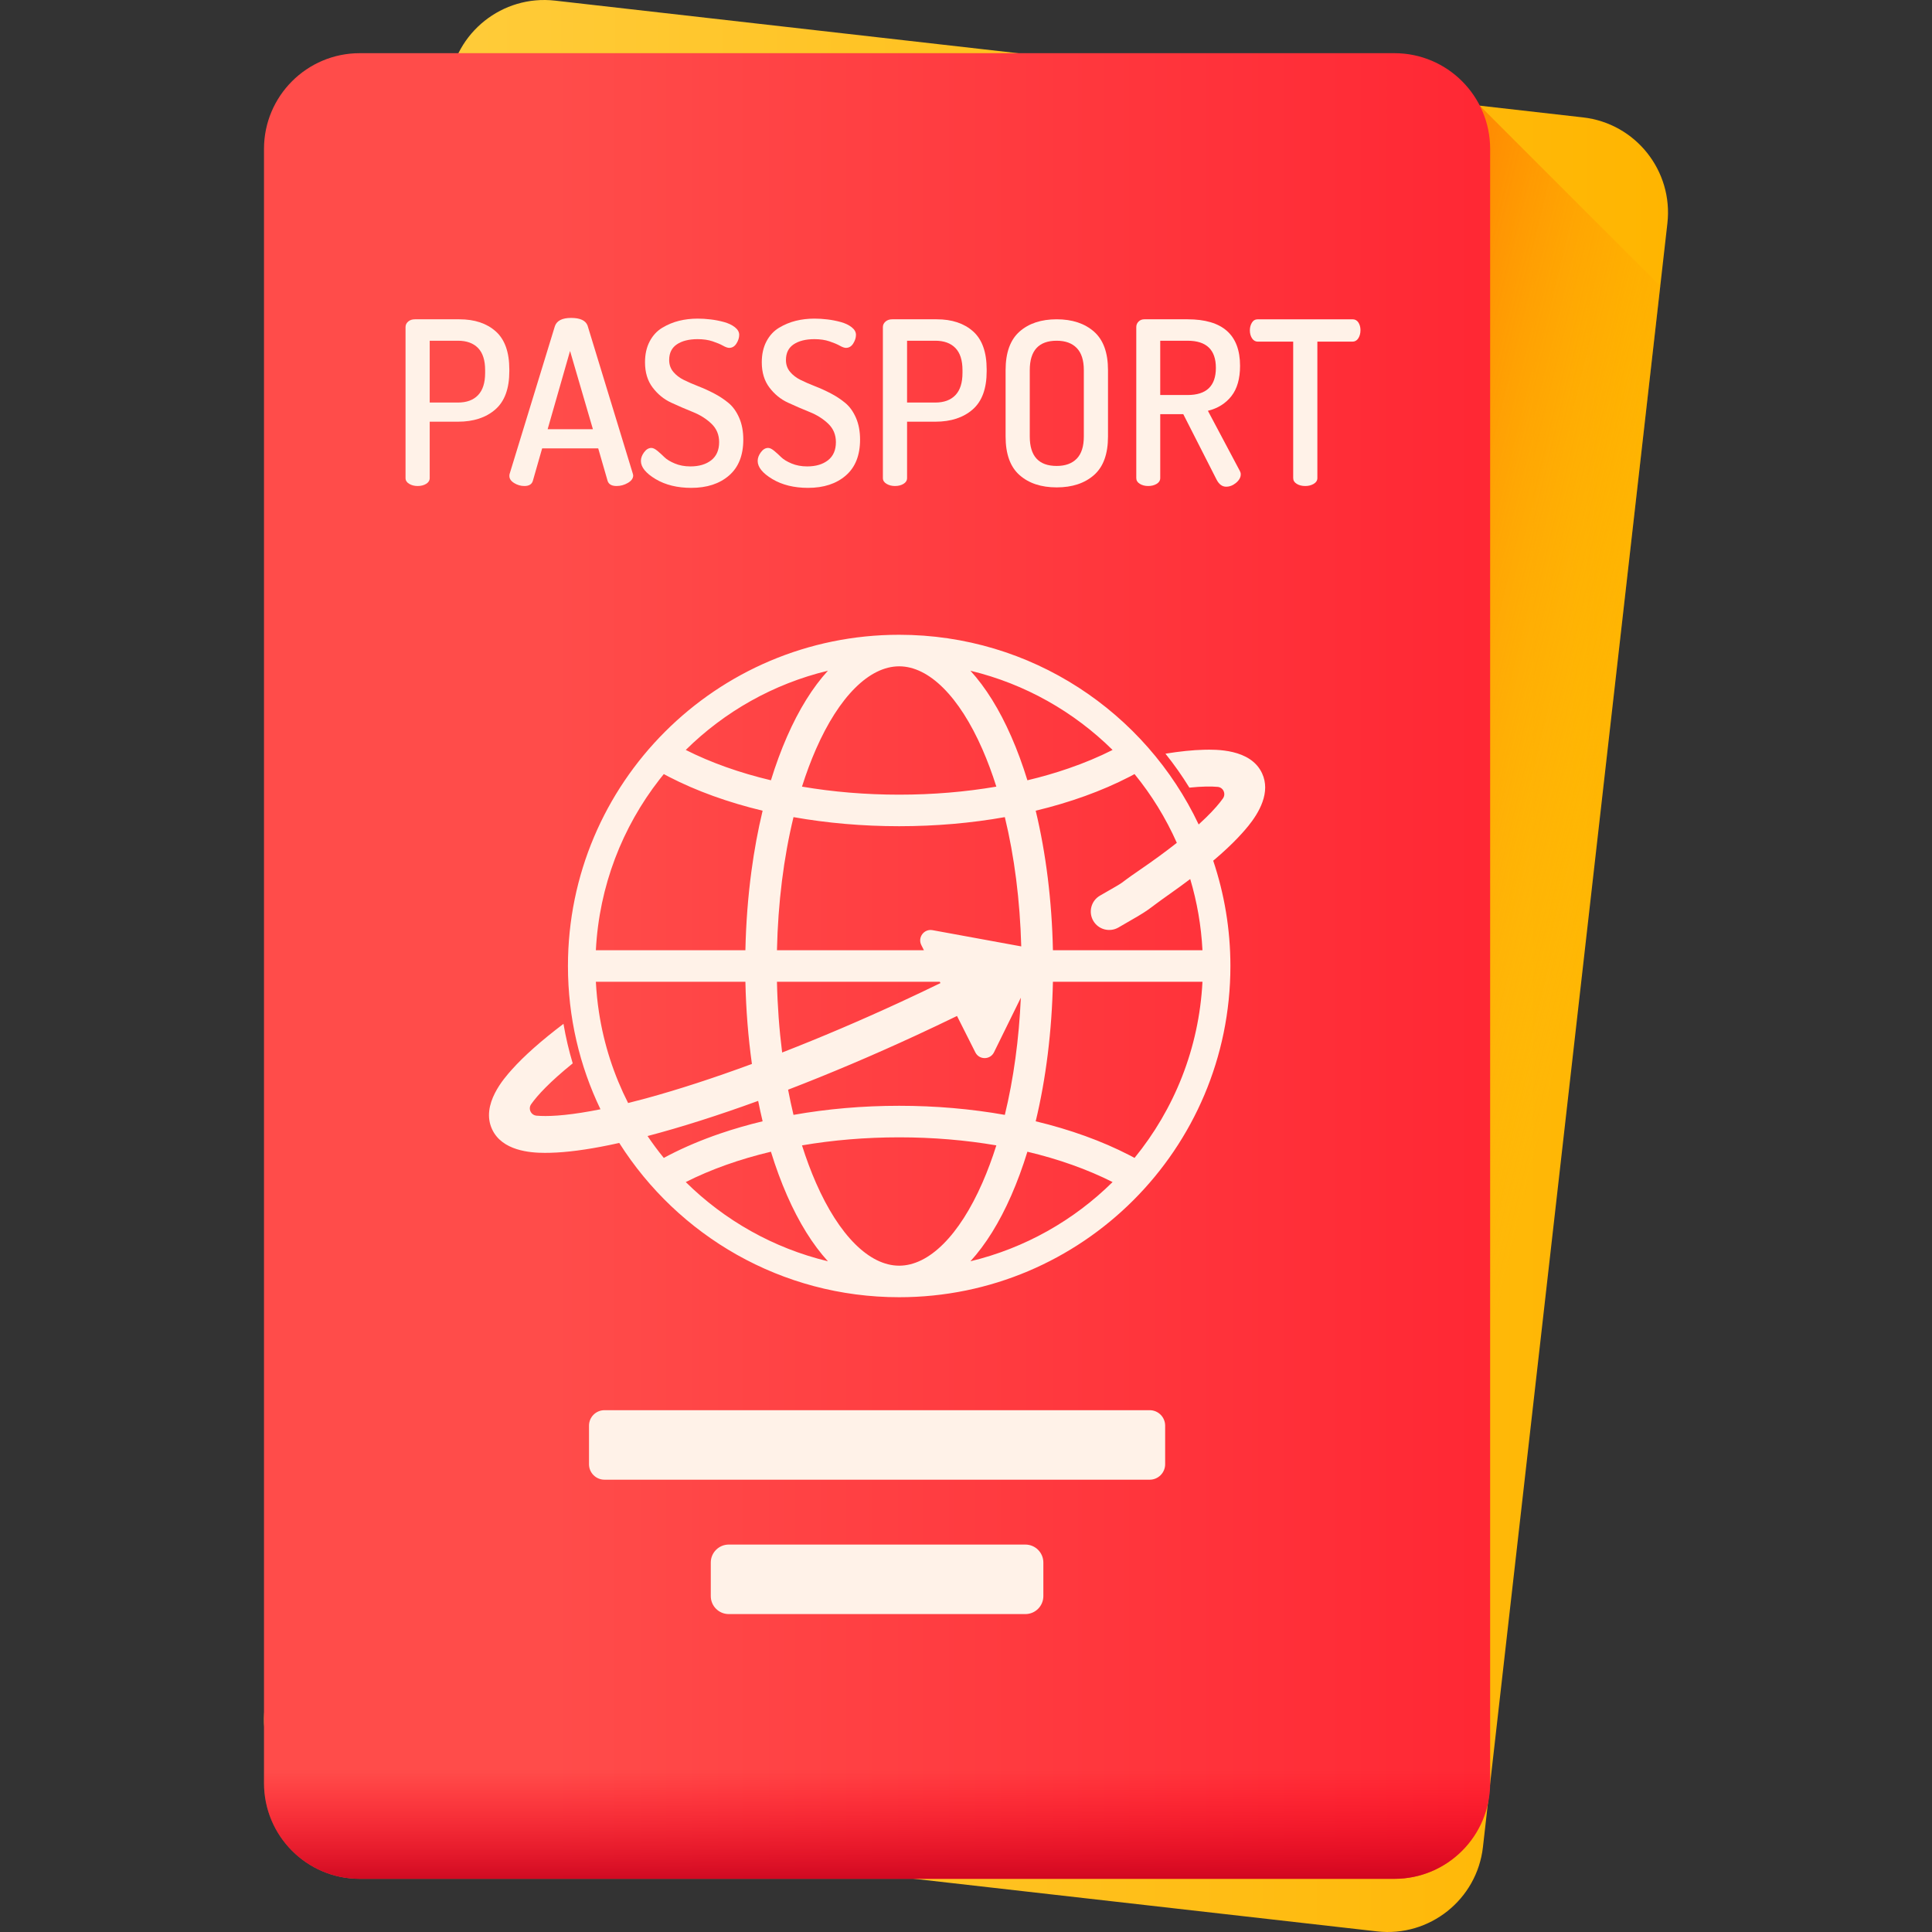 <?xml version="1.0" encoding="iso-8859-1"?>
<!-- Generator: Adobe Illustrator 19.0.0, SVG Export Plug-In . SVG Version: 6.00 Build 0)  -->
<svg version="1.1" id="Capa_1" xmlns="http://www.w3.org/2000/svg" xmlns:xlink="http://www.w3.org/1999/xlink" x="0px" y="0px"
	 viewBox="0 0 511.999 511.999" style="enable-background:new 0 0 511.999 511.999;" xml:space="preserve">
<rect x="0" y="0" width="511.999" height="511.999" fill="#333333" stroke="none"/>
<linearGradient id="SVGID_1_" gradientUnits="userSpaceOnUse" x1="69.497" y1="259.543" x2="440.12" y2="259.543" gradientTransform="matrix(1.004 0 0 -1.004 0.192 516.56)">
	<stop  offset="0" style="stop-color:#FFCF42"/>
	<stop  offset="1" style="stop-color:#FFB500"/>
</linearGradient>
<path style="fill:url(#SVGID_1_);" d="M441.874,59.19l-48.881,430.297c-1.581,13.917-14.159,23.929-28.077,22.348L92.474,480.886
	c-13.917-1.581-23.929-14.159-22.348-28.077l48.881-430.297c1.581-13.917,14.159-23.929,28.077-22.348l272.441,30.949
	C433.443,32.694,443.455,45.272,441.874,59.19z"/>
<linearGradient id="SVGID_2_" gradientUnits="userSpaceOnUse" x1="417.078" y1="259.143" x2="322.048" y2="282.113" gradientTransform="matrix(1.004 0 0 -1.004 0.192 516.56)">
	<stop  offset="0" style="stop-color:#FFB500;stop-opacity:0"/>
	<stop  offset="1" style="stop-color:#FF7000"/>
</linearGradient>
<polygon style="fill:url(#SVGID_2_);" points="392.164,28.005 394.904,472.531 394.922,472.503 439.984,75.826 "/>
<linearGradient id="SVGID_3_" gradientUnits="userSpaceOnUse" x1="145.068" y1="259.542" x2="661.368" y2="259.542" gradientTransform="matrix(1.004 0 0 -1.004 0.192 516.56)">
	<stop  offset="0" style="stop-color:#FF4C4A"/>
	<stop  offset="1" style="stop-color:#FF001C"/>
</linearGradient>
<path style="fill:url(#SVGID_3_);" d="M394.904,39.468v433.065c0,14.007-11.367,25.375-25.375,25.375H95.336
	c-14.007,0-25.375-11.367-25.375-25.375V39.468c0-14.007,11.367-25.375,25.375-25.375h274.193
	C383.537,14.093,394.904,25.46,394.904,39.468z"/>
<linearGradient id="SVGID_4_" gradientUnits="userSpaceOnUse" x1="231.333" y1="47.303" x2="231.333" y2="13.993" gradientTransform="matrix(1.004 0 0 -1.004 0.192 516.56)">
	<stop  offset="0" style="stop-color:#FF001C;stop-opacity:0"/>
	<stop  offset="1" style="stop-color:#C1001C"/>
</linearGradient>
<path style="fill:url(#SVGID_4_);" d="M394.904,452.232v20.3c0,14.007-11.367,25.375-25.375,25.375H95.336
	c-14.007,0-25.375-11.367-25.375-25.375v-20.3H394.904z"/>
<g>
	<path style="fill:#FFF2E8;" d="M334.465,204.937c-3.025-6.548-12.363-6.319-15.432-6.245c-2.952,0.073-6.352,0.42-10.177,1.039
		c2.293,2.864,4.41,5.869,6.338,9.001c3.356-0.346,5.801-0.356,7.503-0.2c1.493,0.132,2.254,1.839,1.39,3.064
		c-0.923,1.303-2.366,3.006-4.528,5.108c-0.579,0.565-1.217,1.164-1.903,1.787c-14.066-29.712-44.312-50.27-79.369-50.27
		c-48.478,0-87.777,39.3-87.777,87.778c0,13.6,3.095,26.477,8.617,37.968c-0.87,0.175-1.717,0.338-2.522,0.482
		c-7.119,1.288-11.7,1.454-14.417,1.215c-1.483-0.132-2.288-1.82-1.43-3.035c1.634-2.327,4.932-5.913,11.016-10.826
		c-1.019-3.41-1.839-6.909-2.449-10.475c-5.86,4.439-10.446,8.504-13.68,12.124c-2.049,2.288-8.269,9.255-5.244,15.803
		c2.634,5.708,10.075,6.264,13.974,6.264c0.571,0,1.068-0.01,1.459-0.02c4.298-0.102,9.543-0.79,15.666-2.049
		c0.849-0.174,1.721-0.362,2.603-0.558c15.56,24.563,42.959,40.884,74.186,40.884c48.478,0,87.778-39.299,87.778-87.777
		c0-9.758-1.616-19.134-4.556-27.902c0.706-0.597,1.394-1.191,2.047-1.771c2.201-1.962,4.093-3.825,5.664-5.586
		c1.658-1.854,6.06-6.781,6.06-12.065C335.281,207.435,335.042,206.181,334.465,204.937z M257.279,177.777
		c14.43,3.49,27.343,10.867,37.565,20.966c-3.634,1.834-7.549,3.476-11.701,4.898c-3.468,1.198-7.101,2.247-10.871,3.142
		c-1.26-4.086-2.681-7.961-4.266-11.573c-3.155-7.202-6.812-13.061-10.832-17.459C257.209,177.759,257.244,177.768,257.279,177.777z
		 M205.901,260.18h43.153l0.175,0.347c-3.479,1.693-7.006,3.369-10.579,5.021c-10.648,4.921-21.228,9.426-31.372,13.375
		C206.51,272.883,206.041,266.605,205.901,260.18z M247.124,246.501c-2.244-0.411-3.99,1.922-2.964,3.958l0.685,1.36h-38.944
		c0.274-12.549,1.781-24.552,4.385-35.273c8.905,1.581,18.337,2.407,28.002,2.407c9.666,0,19.098-0.825,28.002-2.407
		c2.533,10.43,4.019,22.078,4.35,34.258L247.124,246.501z M242.742,274.403c3.677-1.7,7.304-3.422,10.874-5.161l4.858,9.648
		c1.026,2.037,3.939,2.023,4.945-0.024l7.111-14.464c-0.488,11.016-1.931,21.539-4.241,31.05
		c-8.906-1.581-18.337-2.407-28.002-2.407c-9.666,0-19.098,0.825-28.002,2.407c-0.527-2.169-0.997-4.404-1.433-6.672
		C219.755,284.587,231.184,279.746,242.742,274.403z M238.288,176.581c7.902,0,15.942,8.012,22.061,21.983
		c1.356,3.098,2.587,6.409,3.691,9.898c-8.182,1.402-16.852,2.132-25.753,2.132s-17.571-0.73-25.752-2.132
		c1.104-3.489,2.334-6.8,3.691-9.898C222.345,184.595,230.387,176.581,238.288,176.581z M219.404,177.749
		c-4.022,4.399-7.68,10.258-10.834,17.461c-1.582,3.612-3.006,7.485-4.266,11.573c-8.276-1.967-15.899-4.671-22.573-8.041
		C191.98,188.619,204.929,181.23,219.404,177.749z M174.79,206.545c0.368-0.474,0.746-0.944,1.123-1.408
		c0.448,0.241,0.886,0.483,1.347,0.72c7.334,3.783,15.738,6.803,24.841,8.988c-1.225,5.109-2.226,10.481-2.967,16.046
		c-0.904,6.737-1.444,13.755-1.597,20.931h-39.627C158.783,234.793,164.945,219.168,174.79,206.545z M158.74,268.306
		c-0.413-2.668-0.689-5.381-0.829-8.128h39.627c0.158,7.479,0.752,14.78,1.727,21.78c-10.064,3.71-19.576,6.808-28.139,9.141
		c-1.633,0.445-3.183,0.845-4.67,1.215C162.697,284.897,160.045,276.824,158.74,268.306z M175.913,306.862
		c-1.522-1.864-2.956-3.802-4.308-5.8c8.9-2.337,18.798-5.489,29.316-9.317c0.368,1.829,0.755,3.639,1.181,5.408
		c-3.893,0.935-7.654,2.019-11.262,3.253c-4.832,1.654-9.379,3.568-13.579,5.736C176.799,306.379,176.361,306.62,175.913,306.862z
		 M181.732,313.257c6.674-3.369,14.296-6.074,22.573-8.041c1.259,4.088,2.683,7.961,4.266,11.573
		c3.155,7.203,6.813,13.062,10.834,17.461C204.929,330.77,191.98,323.38,181.732,313.257z M238.288,335.418
		c-7.901,0-15.942-8.012-22.06-21.983c-1.357-3.098-2.587-6.41-3.691-9.898c8.182-1.402,16.852-2.132,25.752-2.132
		c8.901,0,17.571,0.73,25.753,2.132c-1.104,3.489-2.335,6.8-3.691,9.898C254.231,327.405,246.189,335.418,238.288,335.418z
		 M257.171,334.25c4.022-4.399,7.68-10.258,10.834-17.461c1.582-3.612,3.006-7.485,4.266-11.573
		c8.276,1.967,15.899,4.671,22.572,8.041C284.597,323.38,271.646,330.77,257.171,334.25z M300.663,306.86
		c-0.446-0.24-0.889-0.482-1.346-0.718c-7.336-3.785-15.738-6.805-24.845-8.988c2.72-11.304,4.289-23.881,4.564-36.975h39.629
		C317.761,277.845,311.158,294.004,300.663,306.86z M318.665,251.819h-39.629c-0.275-13.094-1.844-25.671-4.564-36.975
		c9.106-2.184,17.508-5.203,24.845-8.988c0.457-0.236,0.901-0.477,1.346-0.718c4.501,5.514,8.279,11.637,11.206,18.224
		c-2.776,2.189-6.076,4.62-10.004,7.307c-6.608,4.521-2.069,1.937-10.351,6.677c-2.341,1.339-3.14,4.333-1.792,6.668
		c1.346,2.333,4.325,3.128,6.663,1.79c9.663-5.531,6.273-3.731,13.721-8.978c1.874-1.319,3.642-2.609,5.313-3.871
		C317.215,238.977,318.331,245.295,318.665,251.819z"/>
	<path style="fill:#FFF2E8;" d="M107.471,126.684V86.671c0-0.563,0.231-1.047,0.695-1.451c0.463-0.403,1.057-0.604,1.784-0.604
		h11.786c4.029,0,7.242,1.068,9.641,3.203c2.396,2.136,3.597,5.5,3.597,10.093v0.484c0,4.593-1.24,7.969-3.718,10.124
		c-2.478,2.156-5.773,3.234-9.882,3.234h-7.495v14.928c0,0.646-0.312,1.159-0.937,1.541c-0.625,0.384-1.38,0.574-2.267,0.574
		c-0.845,0-1.592-0.191-2.236-0.574C107.793,127.842,107.471,127.329,107.471,126.684z M113.878,106.677h7.495
		c2.296,0,4.069-0.655,5.319-1.965c1.248-1.309,1.873-3.273,1.873-5.893v-0.725c0-2.619-0.625-4.573-1.873-5.863
		c-1.25-1.289-3.022-1.935-5.319-1.935h-7.495C113.878,90.297,113.878,106.677,113.878,106.677z"/>
	<path style="fill:#FFF2E8;" d="M134.991,126.144c0-0.241,0.019-0.423,0.06-0.543l12.002-39.174
		c0.513-1.449,1.946-2.174,4.297-2.174c2.394,0,3.847,0.676,4.361,2.026l11.968,39.166c0.081,0.253,0.12,0.443,0.12,0.569
		c0,0.76-0.47,1.414-1.408,1.962c-0.94,0.549-1.935,0.822-2.988,0.822c-1.272,0-2.061-0.438-2.368-1.315l-2.503-8.658h-14.857
		l-2.473,8.635c-0.281,0.892-1.026,1.338-2.232,1.338c-0.966,0-1.869-0.261-2.715-0.784
		C135.413,127.492,134.991,126.868,134.991,126.144z M145.13,113.749h11.998l-6.06-20.743L145.13,113.749z"/>
	<path style="fill:#FFF2E8;" d="M169.846,122.151c0-0.765,0.281-1.531,0.846-2.297c0.563-0.765,1.208-1.148,1.934-1.148
		c0.443,0,0.976,0.259,1.601,0.776c0.624,0.516,1.239,1.073,1.844,1.673c0.604,0.599,1.52,1.157,2.75,1.674
		c1.229,0.516,2.608,0.774,4.14,0.774c2.296,0,4.14-0.547,5.531-1.64c1.389-1.093,2.084-2.695,2.084-4.801
		c0-1.944-0.675-3.564-2.024-4.861c-1.35-1.296-2.983-2.329-4.896-3.099c-1.914-0.77-3.838-1.6-5.773-2.492
		c-1.934-0.891-3.576-2.228-4.926-4.011c-1.35-1.782-2.024-4.011-2.024-6.684c0-2.13,0.413-3.981,1.239-5.548
		c0.825-1.568,1.944-2.774,3.354-3.618c1.411-0.844,2.891-1.458,4.443-1.839c1.55-0.381,3.192-0.573,4.925-0.573
		c1.088,0,2.226,0.07,3.415,0.21c1.188,0.14,2.366,0.368,3.535,0.688c1.169,0.319,2.135,0.777,2.901,1.375
		c0.765,0.598,1.148,1.275,1.148,2.032c0,0.758-0.243,1.52-0.726,2.29s-1.128,1.154-1.934,1.154c-0.404,0-0.947-0.192-1.632-0.577
		c-0.686-0.385-1.601-0.769-2.75-1.155c-1.148-0.385-2.469-0.577-3.959-0.577c-2.296,0-4.131,0.456-5.499,1.367
		c-1.371,0.913-2.056,2.299-2.056,4.163c0,1.216,0.363,2.259,1.088,3.13c0.726,0.87,1.663,1.59,2.81,2.157
		c1.148,0.567,2.427,1.124,3.838,1.672c1.41,0.547,2.81,1.185,4.2,1.913c1.39,0.729,2.659,1.57,3.808,2.523
		c1.148,0.952,2.085,2.259,2.811,3.919c0.725,1.661,1.087,3.586,1.087,5.774c0,4.164-1.259,7.337-3.778,9.518
		s-5.853,3.273-10.003,3.273c-3.708,0-6.861-0.776-9.459-2.327C171.145,125.406,169.846,123.803,169.846,122.151z"/>
	<path style="fill:#FFF2E8;" d="M200.792,122.151c0-0.765,0.281-1.531,0.846-2.297c0.563-0.765,1.208-1.148,1.934-1.148
		c0.443,0,0.976,0.259,1.601,0.776c0.624,0.516,1.239,1.073,1.844,1.673c0.604,0.599,1.52,1.157,2.75,1.674
		c1.229,0.516,2.608,0.774,4.14,0.774c2.296,0,4.14-0.547,5.531-1.64c1.389-1.093,2.084-2.695,2.084-4.801
		c0-1.944-0.675-3.564-2.024-4.861c-1.35-1.296-2.983-2.329-4.896-3.099c-1.914-0.77-3.838-1.6-5.773-2.492
		c-1.934-0.891-3.576-2.228-4.926-4.011c-1.35-1.782-2.024-4.011-2.024-6.684c0-2.13,0.413-3.981,1.239-5.548
		c0.825-1.568,1.944-2.774,3.354-3.618s2.891-1.458,4.443-1.839c1.55-0.381,3.192-0.573,4.925-0.573c1.088,0,2.226,0.07,3.415,0.21
		c1.188,0.14,2.366,0.368,3.535,0.688c1.169,0.319,2.135,0.777,2.901,1.375c0.765,0.598,1.148,1.275,1.148,2.032
		c0,0.758-0.243,1.52-0.726,2.29c-0.483,0.77-1.128,1.154-1.934,1.154c-0.404,0-0.947-0.192-1.632-0.577
		c-0.686-0.385-1.601-0.769-2.75-1.155c-1.148-0.385-2.469-0.577-3.959-0.577c-2.296,0-4.131,0.456-5.499,1.367
		c-1.371,0.913-2.056,2.299-2.056,4.163c0,1.216,0.363,2.259,1.088,3.13c0.726,0.87,1.663,1.59,2.81,2.157
		c1.148,0.567,2.427,1.124,3.838,1.672c1.41,0.547,2.81,1.185,4.2,1.913c1.39,0.729,2.659,1.57,3.808,2.523
		c1.148,0.952,2.085,2.259,2.811,3.919c0.725,1.661,1.087,3.586,1.087,5.774c0,4.164-1.259,7.337-3.778,9.518
		s-5.853,3.273-10.003,3.273c-3.708,0-6.861-0.776-9.459-2.327C202.091,125.406,200.792,123.803,200.792,122.151z"/>
	<path style="fill:#FFF2E8;" d="M233.974,126.684V86.671c0-0.563,0.231-1.047,0.695-1.451c0.463-0.403,1.057-0.604,1.784-0.604
		h11.786c4.029,0,7.242,1.068,9.641,3.203c2.396,2.136,3.597,5.5,3.597,10.093v0.484c0,4.593-1.24,7.969-3.717,10.124
		c-2.478,2.156-5.773,3.234-9.882,3.234h-7.495v14.928c0,0.646-0.312,1.159-0.937,1.541c-0.625,0.384-1.38,0.574-2.267,0.574
		c-0.845,0-1.592-0.191-2.236-0.574C234.297,127.842,233.974,127.329,233.974,126.684z M240.381,106.677h7.495
		c2.296,0,4.069-0.655,5.319-1.965c1.248-1.309,1.873-3.273,1.873-5.893v-0.725c0-2.619-0.625-4.573-1.873-5.863
		c-1.25-1.289-3.022-1.935-5.319-1.935h-7.495V106.677z"/>
	<path style="fill:#FFF2E8;" d="M266.493,115.683V98.095c0-4.633,1.229-8.039,3.686-10.215c2.458-2.175,5.742-3.264,9.853-3.264
		c4.111,0,7.404,1.088,9.883,3.264c2.478,2.177,3.716,5.582,3.716,10.215v17.588c0,4.634-1.239,8.039-3.716,10.215
		c-2.479,2.175-5.773,3.264-9.883,3.264c-4.11,0-7.395-1.088-9.853-3.264C267.721,123.722,266.493,120.318,266.493,115.683z
		 M272.9,115.683c0,5.198,2.377,7.797,7.132,7.797c2.297,0,4.07-0.645,5.319-1.935c1.249-1.289,1.873-3.243,1.873-5.863V98.095
		c0-2.619-0.624-4.573-1.873-5.863c-1.249-1.289-3.021-1.935-5.319-1.935c-4.755,0-7.132,2.599-7.132,7.797V115.683z"/>
	<path style="fill:#FFF2E8;" d="M301.125,126.684V86.671c0-0.563,0.202-1.047,0.605-1.451c0.403-0.403,0.907-0.604,1.511-0.604
		h11.483c9.267,0,13.902,4.11,13.902,12.33c0,3.411-0.766,6.09-2.297,8.034c-1.532,1.947-3.606,3.241-6.224,3.883l8.462,15.933
		c0.16,0.283,0.242,0.585,0.242,0.909c0,0.808-0.414,1.556-1.239,2.244c-0.827,0.688-1.704,1.03-2.629,1.03
		c-1.048,0-1.895-0.626-2.539-1.879l-8.824-17.342h-6.105v16.917c0,0.647-0.312,1.163-0.937,1.546
		c-0.625,0.383-1.381,0.576-2.267,0.576c-0.845,0-1.582-0.191-2.207-0.574C301.437,127.842,301.125,127.329,301.125,126.684z
		 M307.472,104.683h7.252c4.997,0,7.495-2.396,7.495-7.192c0-4.795-2.499-7.193-7.495-7.193h-7.252V104.683z"/>
	<path style="fill:#FFF2E8;" d="M331.226,87.548c0-0.773,0.182-1.456,0.544-2.046c0.362-0.59,0.885-0.885,1.571-0.885h25.083
		c0.684,0,1.208,0.285,1.571,0.854c0.362,0.57,0.544,1.242,0.544,2.016c0,0.856-0.192,1.578-0.574,2.168s-0.897,0.885-1.541,0.885
		h-9.308v36.148c0,0.644-0.322,1.157-0.967,1.538c-0.645,0.382-1.39,0.573-2.237,0.573c-0.886,0-1.642-0.191-2.267-0.573
		c-0.624-0.381-0.937-0.895-0.937-1.538V90.539h-9.368c-0.645,0-1.159-0.295-1.542-0.885
		C331.415,89.064,331.226,88.362,331.226,87.548z"/>
	<path style="fill:#FFF2E8;" d="M193.132,409.326h78.601c2.632,0,4.767,2.134,4.767,4.767v8.888c0,2.632-2.134,4.767-4.767,4.767
		h-78.601c-2.632,0-4.767-2.134-4.767-4.767v-8.888C188.367,411.46,190.5,409.326,193.132,409.326z"/>
	<path style="fill:#FFF2E8;" d="M160.193,373.714h144.481c2.266,0,4.102,1.837,4.102,4.102v10.215c0,2.266-1.837,4.102-4.102,4.102
		H160.193c-2.266,0-4.102-1.837-4.102-4.102v-10.215C156.091,375.551,157.927,373.714,160.193,373.714z"/>
</g>
<g>
</g>
<g>
</g>
<g>
</g>
<g>
</g>
<g>
</g>
<g>
</g>
<g>
</g>
<g>
</g>
<g>
</g>
<g>
</g>
<g>
</g>
<g>
</g>
<g>
</g>
<g>
</g>
<g>
</g>
</svg>
